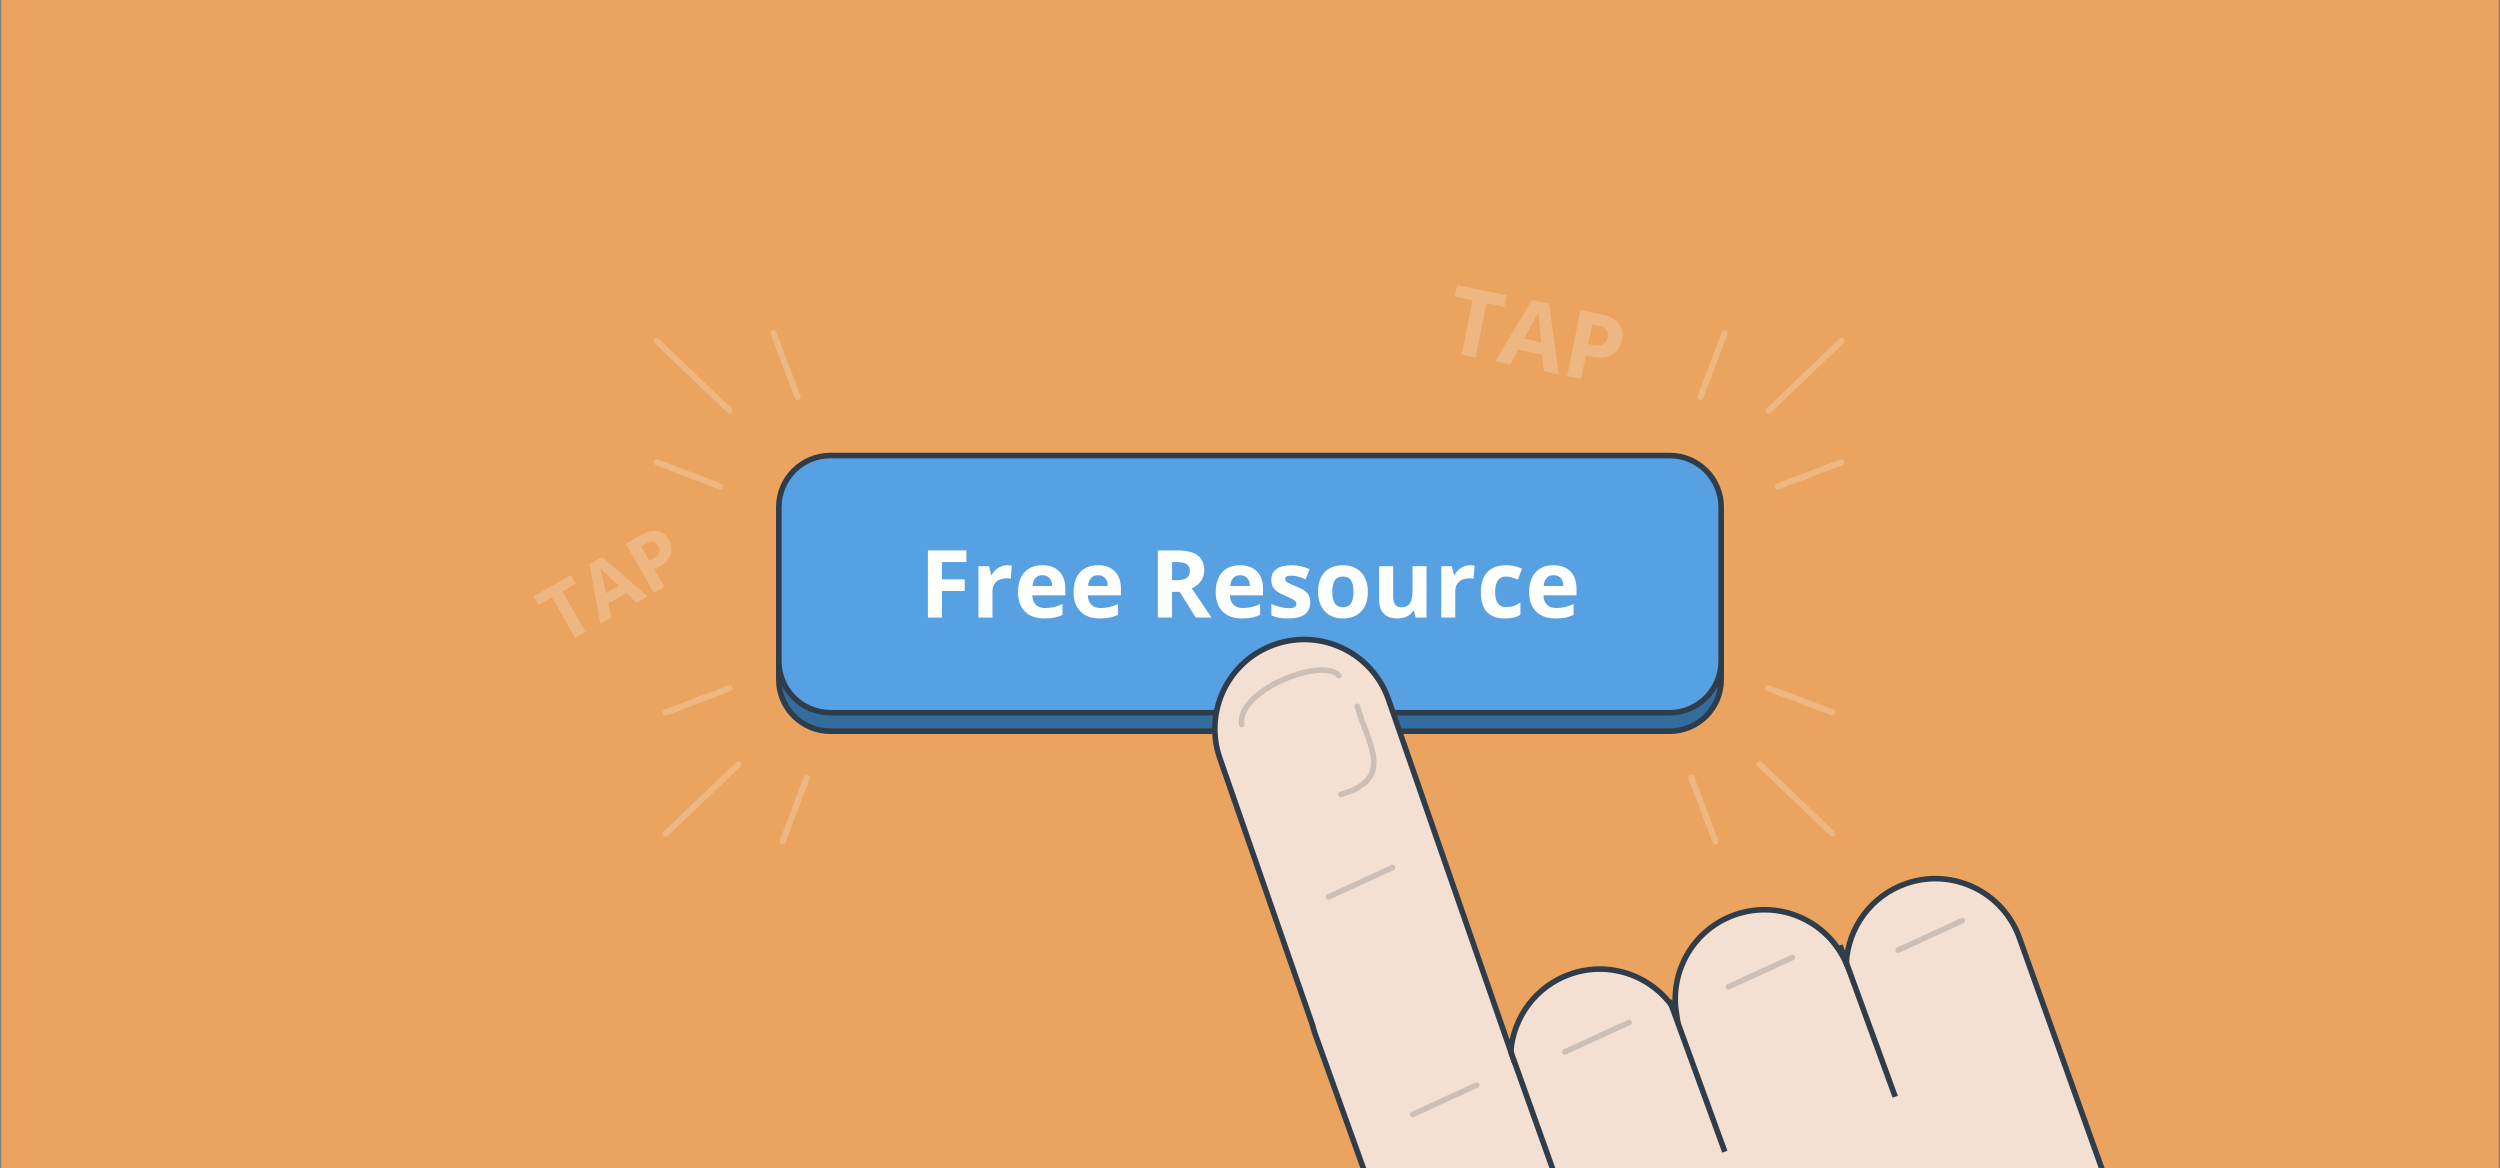 <?xml version="1.0" encoding="iso-8859-1"?>
<!-- Generator: Adobe Illustrator 15.0.0, SVG Export Plug-In . SVG Version: 6.00 Build 0)  -->
<!DOCTYPE svg PUBLIC "-//W3C//DTD SVG 1.1//EN" "http://www.w3.org/Graphics/SVG/1.1/DTD/svg11.dtd">
<svg version="1.1" id="Layer_1" xmlns="http://www.w3.org/2000/svg" xmlns:xlink="http://www.w3.org/1999/xlink" x="0px" y="0px"
	 width="823.883px" height="385px" viewBox="0 0 823.883 385" style="enable-background:new 0 0 823.883 385;" xml:space="preserve"
	>
<rect x="0" y="0" width="823.883" height="385" fill="#808080" stroke="none"/>
<g>
	<g>
		<rect x="0.441" style="fill:#EAA460;" width="823.001" height="385"/>
	</g>
	
		<path style="fill:#336D9D;stroke:#2F3D4A;stroke-width:1.843;stroke-linecap:round;stroke-linejoin:round;stroke-miterlimit:10;" d="
		M567.218,223.972c0,9.389-7.611,17-17,17H273.664c-9.389,0-17-7.611-17-17v-50.754c0-9.389,7.611-17,17-17h276.554
		c9.389,0,17,7.611,17,17V223.972z"/>
	
		<path style="fill:#57A1E2;stroke:#2F3D4A;stroke-width:1.843;stroke-linecap:round;stroke-linejoin:round;stroke-miterlimit:10;" d="
		M567.218,217.877c0,9.389-7.611,17-17,17H273.664c-9.389,0-17-7.611-17-17v-50.754c0-9.389,7.611-17,17-17h276.554
		c9.389,0,17,7.611,17,17V217.877z"/>
	<g>
		
			<line style="opacity:0.2;fill:#FFFFFF;stroke:#FFFFFF;stroke-width:2;stroke-linecap:round;stroke-linejoin:round;stroke-miterlimit:10;" x1="216.391" y1="112.336" x2="240.391" y2="135.304"/>
		
			<line style="opacity:0.2;fill:#FFFFFF;stroke:#FFFFFF;stroke-width:2;stroke-linecap:round;stroke-linejoin:round;stroke-miterlimit:10;" x1="216.391" y1="152.336" x2="237.391" y2="160.304"/>
		
			<line style="opacity:0.2;fill:#FFFFFF;stroke:#FFFFFF;stroke-width:2;stroke-linecap:round;stroke-linejoin:round;stroke-miterlimit:10;" x1="254.907" y1="109.82" x2="262.875" y2="130.82"/>
		
			<line style="opacity:0.2;fill:#FFFFFF;stroke:#FFFFFF;stroke-width:2;stroke-linecap:round;stroke-linejoin:round;stroke-miterlimit:10;" x1="219.391" y1="274.789" x2="243.391" y2="251.821"/>
		
			<line style="opacity:0.2;fill:#FFFFFF;stroke:#FFFFFF;stroke-width:2;stroke-linecap:round;stroke-linejoin:round;stroke-miterlimit:10;" x1="219.391" y1="234.789" x2="240.391" y2="226.821"/>
		
			<line style="opacity:0.2;fill:#FFFFFF;stroke:#FFFFFF;stroke-width:2;stroke-linecap:round;stroke-linejoin:round;stroke-miterlimit:10;" x1="257.907" y1="277.305" x2="265.875" y2="256.305"/>
	</g>
	<g>
		
			<line style="opacity:0.2;fill:#FFFFFF;stroke:#FFFFFF;stroke-width:2;stroke-linecap:round;stroke-linejoin:round;stroke-miterlimit:10;" x1="606.876" y1="112.336" x2="582.876" y2="135.304"/>
		
			<line style="opacity:0.2;fill:#FFFFFF;stroke:#FFFFFF;stroke-width:2;stroke-linecap:round;stroke-linejoin:round;stroke-miterlimit:10;" x1="606.876" y1="152.336" x2="585.876" y2="160.304"/>
		
			<line style="opacity:0.2;fill:#FFFFFF;stroke:#FFFFFF;stroke-width:2;stroke-linecap:round;stroke-linejoin:round;stroke-miterlimit:10;" x1="568.36" y1="109.82" x2="560.392" y2="130.82"/>
		
			<line style="opacity:0.2;fill:#FFFFFF;stroke:#FFFFFF;stroke-width:2;stroke-linecap:round;stroke-linejoin:round;stroke-miterlimit:10;" x1="603.876" y1="274.789" x2="579.876" y2="251.821"/>
		
			<line style="opacity:0.2;fill:#FFFFFF;stroke:#FFFFFF;stroke-width:2;stroke-linecap:round;stroke-linejoin:round;stroke-miterlimit:10;" x1="603.876" y1="234.789" x2="582.876" y2="226.821"/>
		
			<line style="opacity:0.2;fill:#FFFFFF;stroke:#FFFFFF;stroke-width:2;stroke-linecap:round;stroke-linejoin:round;stroke-miterlimit:10;" x1="565.36" y1="277.305" x2="557.392" y2="256.305"/>
	</g>
	<g style="opacity:0.2;">
		<path style="fill:#FFFFFF;" d="M486.274,117.78l-4.6-0.936l3.633-17.859l-5.889-1.197l0.777-3.827l16.377,3.331l-0.779,3.826
			l-5.889-1.197L486.274,117.78z"/>
		<path style="fill:#FFFFFF;" d="M508.774,122.356l-0.521-5.481l-7.906-1.608l-2.621,4.842l-4.955-1.007l12.082-20.219l5.621,1.144
			l3.256,23.338L508.774,122.356z M507.938,112.795c-0.5-4.974-0.781-7.785-0.84-8.436c-0.059-0.649-0.09-1.161-0.098-1.532
			c-0.582,1.198-2.154,4.139-4.713,8.818L507.938,112.795z"/>
		<path style="fill:#FFFFFF;" d="M534.476,112.044c-0.475,2.334-1.566,3.971-3.277,4.91c-1.709,0.938-3.91,1.135-6.6,0.588
			l-1.973-0.401l-1.568,7.714l-4.598-0.936l4.41-21.686l6.926,1.408c2.631,0.535,4.516,1.509,5.656,2.919
			C534.591,107.972,534.933,109.799,534.476,112.044z M523.394,113.373l1.512,0.308c1.414,0.288,2.529,0.224,3.346-0.192
			c0.816-0.415,1.332-1.158,1.549-2.226c0.221-1.078,0.088-1.934-0.396-2.567s-1.354-1.079-2.609-1.334l-2.092-0.426
			L523.394,113.373z"/>
	</g>
	<g style="opacity:0.2;">
		<path style="fill:#FFFFFF;" d="M192.971,208.243l-3.435,1.96l-7.611-13.341l-4.399,2.51l-1.63-2.858l12.233-6.979l1.629,2.857
			l-4.398,2.51L192.971,208.243z"/>
		<path style="fill:#FFFFFF;" d="M209.78,198.654l-3.373-3.187l-5.906,3.37l1.024,4.525l-3.7,2.111l-3.563-19.527l4.199-2.396
			l15.02,12.991L209.78,198.654z M203.942,193.056c-3.078-2.876-4.817-4.503-5.215-4.883s-0.702-0.686-0.913-0.918
			c0.296,1.084,0.932,3.82,1.907,8.208L203.942,193.056z"/>
		<path style="fill:#FFFFFF;" d="M220.352,177.848c0.995,1.744,1.211,3.388,0.647,4.934c-0.563,1.544-1.85,2.89-3.858,4.036
			l-1.474,0.841l3.288,5.762l-3.436,1.959l-9.241-16.199l5.173-2.951c1.966-1.122,3.701-1.551,5.207-1.289
			C218.165,175.202,219.396,176.171,220.352,177.848z M214.062,184.843l1.131-0.645c1.056-0.603,1.728-1.262,2.014-1.979
			c0.287-0.717,0.202-1.474-0.253-2.271c-0.459-0.806-1.019-1.274-1.677-1.407c-0.659-0.134-1.457,0.066-2.396,0.603l-1.563,0.891
			L214.062,184.843z"/>
	</g>
	<g>
		<path style="fill:#FFFFFF;" d="M310.412,203.512h-4.617v-22.13h12.685v3.845h-8.068v5.706h7.508v3.83h-7.508V203.512z"/>
		<path style="fill:#FFFFFF;" d="M331.891,186.271c0.625,0,1.145,0.046,1.559,0.137l-0.348,4.329
			c-0.374-0.101-0.828-0.151-1.362-0.151c-1.474,0-2.621,0.379-3.443,1.135c-0.823,0.758-1.234,1.816-1.234,3.18v8.612h-4.617
			v-16.923h3.497l0.681,2.846h0.227c0.524-0.948,1.234-1.713,2.126-2.293C329.87,186.562,330.841,186.271,331.891,186.271z"/>
		<path style="fill:#FFFFFF;" d="M344.182,203.814c-2.725,0-4.854-0.752-6.388-2.255c-1.534-1.504-2.301-3.633-2.301-6.389
			c0-2.835,0.709-5.027,2.127-6.576c1.417-1.549,3.377-2.324,5.88-2.324c2.392,0,4.253,0.682,5.585,2.044s1.998,3.244,1.998,5.646
			v2.24H340.17c0.05,1.313,0.439,2.337,1.166,3.073s1.746,1.104,3.058,1.104c1.019,0,1.983-0.105,2.891-0.317
			s1.856-0.55,2.846-1.015v3.572c-0.808,0.404-1.67,0.704-2.588,0.901C346.624,203.716,345.503,203.814,344.182,203.814z
			 M343.531,189.556c-0.979,0-1.746,0.311-2.301,0.931c-0.555,0.621-0.873,1.501-0.954,2.642h6.479
			c-0.021-1.141-0.318-2.021-0.893-2.642C345.287,189.866,344.509,189.556,343.531,189.556z"/>
		<path style="fill:#FFFFFF;" d="M362.497,203.814c-2.725,0-4.854-0.752-6.388-2.255c-1.534-1.504-2.301-3.633-2.301-6.389
			c0-2.835,0.709-5.027,2.127-6.576c1.417-1.549,3.377-2.324,5.88-2.324c2.392,0,4.253,0.682,5.585,2.044s1.998,3.244,1.998,5.646
			v2.24h-10.914c0.05,1.313,0.439,2.337,1.166,3.073s1.746,1.104,3.058,1.104c1.019,0,1.983-0.105,2.891-0.317
			s1.856-0.55,2.846-1.015v3.572c-0.808,0.404-1.67,0.704-2.588,0.901C364.939,203.716,363.819,203.814,362.497,203.814z
			 M361.846,189.556c-0.979,0-1.746,0.311-2.301,0.931c-0.555,0.621-0.873,1.501-0.954,2.642h6.479
			c-0.021-1.141-0.318-2.021-0.893-2.642C363.602,189.866,362.825,189.556,361.846,189.556z"/>
		<path style="fill:#FFFFFF;" d="M386.262,195.021v8.491h-4.692v-22.13h6.448c3.007,0,5.232,0.548,6.675,1.643
			c1.443,1.095,2.165,2.757,2.165,4.987c0,1.302-0.358,2.46-1.075,3.474c-0.717,1.015-1.731,1.809-3.042,2.385
			c3.33,4.975,5.5,8.188,6.509,9.642h-5.207l-5.283-8.491H386.262z M386.262,191.206h1.514c1.483,0,2.578-0.248,3.285-0.742
			c0.706-0.494,1.06-1.271,1.06-2.331c0-1.05-0.361-1.796-1.083-2.24c-0.721-0.444-1.839-0.666-3.353-0.666h-1.423V191.206z"/>
		<path style="fill:#FFFFFF;" d="M409.33,203.814c-2.725,0-4.854-0.752-6.388-2.255c-1.534-1.504-2.301-3.633-2.301-6.389
			c0-2.835,0.709-5.027,2.127-6.576c1.417-1.549,3.377-2.324,5.88-2.324c2.392,0,4.253,0.682,5.585,2.044s1.998,3.244,1.998,5.646
			v2.24h-10.914c0.05,1.313,0.439,2.337,1.166,3.073s1.746,1.104,3.058,1.104c1.019,0,1.983-0.105,2.891-0.317
			c0.908-0.212,1.857-0.55,2.845-1.015v3.572c-0.807,0.404-1.67,0.704-2.588,0.901C411.772,203.716,410.652,203.814,409.33,203.814z
			 M408.679,189.556c-0.979,0-1.746,0.311-2.301,0.931c-0.555,0.621-0.873,1.501-0.954,2.642h6.479
			c-0.021-1.141-0.318-2.021-0.893-2.642C410.435,189.866,409.658,189.556,408.679,189.556z"/>
		<path style="fill:#FFFFFF;" d="M431.793,198.486c0,1.735-0.603,3.058-1.809,3.966s-3.011,1.362-5.411,1.362
			c-1.232,0-2.281-0.083-3.148-0.25c-0.869-0.166-1.681-0.411-2.438-0.733v-3.814c0.857,0.403,1.824,0.741,2.898,1.014
			c1.075,0.272,2.021,0.408,2.838,0.408c1.676,0,2.514-0.484,2.514-1.453c0-0.363-0.111-0.658-0.334-0.885
			c-0.222-0.228-0.605-0.484-1.15-0.772c-0.545-0.287-1.271-0.623-2.18-1.007c-1.301-0.545-2.258-1.049-2.868-1.514
			c-0.61-0.464-1.054-0.996-1.332-1.597c-0.277-0.6-0.416-1.339-0.416-2.218c0-1.503,0.583-2.666,1.748-3.488
			c1.166-0.822,2.817-1.234,4.958-1.234c2.037,0,4.021,0.444,5.948,1.332l-1.393,3.33c-0.848-0.363-1.64-0.66-2.376-0.893
			c-0.737-0.232-1.489-0.348-2.256-0.348c-1.362,0-2.043,0.368-2.043,1.104c0,0.414,0.219,0.772,0.658,1.075
			c0.438,0.303,1.4,0.751,2.883,1.347c1.322,0.535,2.291,1.034,2.906,1.499c0.615,0.464,1.07,0.998,1.363,1.604
			C431.646,196.927,431.793,197.648,431.793,198.486z"/>
		<path style="fill:#FFFFFF;" d="M450.774,195.021c0,2.754-0.727,4.909-2.18,6.463s-3.477,2.331-6.07,2.331
			c-1.625,0-3.057-0.355-4.299-1.067c-1.24-0.711-2.194-1.732-2.86-3.064s-0.999-2.887-0.999-4.662c0-2.766,0.721-4.915,2.164-6.449
			c1.443-1.533,3.472-2.301,6.086-2.301c1.624,0,3.057,0.354,4.299,1.061c1.24,0.706,2.194,1.72,2.86,3.042
			S450.774,193.244,450.774,195.021z M439.073,195.021c0,1.675,0.275,2.941,0.825,3.799s1.446,1.287,2.687,1.287
			c1.231,0,2.117-0.427,2.657-1.279s0.81-2.122,0.81-3.807c0-1.676-0.272-2.932-0.817-3.77s-1.438-1.256-2.679-1.256
			c-1.232,0-2.119,0.416-2.664,1.248C439.347,192.076,439.073,193.335,439.073,195.021z"/>
		<path style="fill:#FFFFFF;" d="M466.577,203.512l-0.621-2.165h-0.242c-0.494,0.787-1.195,1.396-2.104,1.824
			s-1.943,0.644-3.104,0.644c-1.988,0-3.486-0.532-4.495-1.597s-1.514-2.596-1.514-4.594v-11.035h4.616v9.885
			c0,1.221,0.217,2.137,0.651,2.747c0.434,0.61,1.125,0.915,2.073,0.915c1.292,0,2.226-0.431,2.801-1.294
			c0.575-0.862,0.863-2.293,0.863-4.291v-7.962h4.616v16.923H466.577z"/>
		<path style="fill:#FFFFFF;" d="M484.408,186.271c0.626,0,1.146,0.046,1.56,0.137l-0.349,4.329
			c-0.374-0.101-0.827-0.151-1.362-0.151c-1.474,0-2.621,0.379-3.443,1.135c-0.822,0.758-1.234,1.816-1.234,3.18v8.612h-4.616
			v-16.923h3.497l0.681,2.846h0.228c0.523-0.948,1.233-1.713,2.126-2.293C482.388,186.562,483.358,186.271,484.408,186.271z"/>
		<path style="fill:#FFFFFF;" d="M495.912,203.814c-5.268,0-7.901-2.892-7.901-8.673c0-2.877,0.717-5.073,2.149-6.593
			c1.433-1.519,3.486-2.278,6.161-2.278c1.957,0,3.713,0.384,5.268,1.15l-1.363,3.572c-0.727-0.292-1.402-0.531-2.027-0.719
			c-0.627-0.187-1.252-0.279-1.877-0.279c-2.402,0-3.604,1.705-3.604,5.115c0,3.311,1.201,4.965,3.604,4.965
			c0.887,0,1.71-0.118,2.467-0.355c0.757-0.236,1.514-0.607,2.271-1.112v3.95c-0.747,0.475-1.501,0.803-2.263,0.984
			S497.072,203.814,495.912,203.814z"/>
		<path style="fill:#FFFFFF;" d="M512.638,203.814c-2.725,0-4.854-0.752-6.387-2.255c-1.535-1.504-2.301-3.633-2.301-6.389
			c0-2.835,0.709-5.027,2.126-6.576c1.418-1.549,3.378-2.324,5.881-2.324c2.392,0,4.253,0.682,5.585,2.044s1.998,3.244,1.998,5.646
			v2.24h-10.913c0.05,1.313,0.438,2.337,1.165,3.073s1.746,1.104,3.059,1.104c1.019,0,1.982-0.105,2.891-0.317
			s1.856-0.55,2.846-1.015v3.572c-0.808,0.404-1.67,0.704-2.588,0.901C515.08,203.716,513.96,203.814,512.638,203.814z
			 M511.987,189.556c-0.979,0-1.746,0.311-2.301,0.931c-0.555,0.621-0.873,1.501-0.953,2.642h6.479
			c-0.021-1.141-0.318-2.021-0.894-2.642C513.743,189.866,512.966,189.556,511.987,189.556z"/>
	</g>
	<g>
		<g>
			<g>
				<path style="fill:#F4E0D3;stroke:#2F3D4A;stroke-width:1.843;stroke-miterlimit:10;" d="M717.616,454.953l-52.016-145.612
					c-5.332-15.355-22.104-23.48-37.455-18.145c-11.635,4.042-19.102,14.654-19.723,26.236
					c-6.094-13.938-21.971-21.067-36.584-15.991c-13.6,4.725-21.506,18.432-19.426,32.171
					c-7.023-11.675-21.479-17.261-34.861-12.607c-11.389,3.958-18.785,14.212-19.674,25.511l-40.291-115.99
					c-5.328-15.358-22.102-23.482-37.455-18.148c-15.352,5.332-23.477,22.106-18.142,37.461l30.548,87.952
					c0.227,0.935,0.492,1.867,0.814,2.797l65.16,181.526"/>
				
					<path style="opacity:0.2;fill:none;stroke:#2F3D4A;stroke-width:1.843;stroke-linecap:round;stroke-linejoin:round;stroke-miterlimit:10;" d="
					M409.236,238.852c-1.934-11.275,26.664-22.51,32.027-16.17"/>
				
					<line style="opacity:0.2;fill:none;stroke:#2F3D4A;stroke-width:1.843;stroke-linecap:round;stroke-linejoin:round;stroke-miterlimit:10;" x1="458.907" y1="285.906" x2="437.802" y2="295.595"/>
				
					<line style="opacity:0.2;fill:none;stroke:#2F3D4A;stroke-width:1.843;stroke-linecap:round;stroke-linejoin:round;stroke-miterlimit:10;" x1="486.692" y1="357.566" x2="465.589" y2="367.254"/>
				
					<line style="opacity:0.2;fill:none;stroke:#2F3D4A;stroke-width:1.843;stroke-linecap:round;stroke-linejoin:round;stroke-miterlimit:10;" x1="536.851" y1="336.948" x2="515.747" y2="346.635"/>
				
					<line style="opacity:0.2;fill:none;stroke:#2F3D4A;stroke-width:1.843;stroke-linecap:round;stroke-linejoin:round;stroke-miterlimit:10;" x1="590.735" y1="315.522" x2="569.63" y2="325.207"/>
				
					<line style="opacity:0.2;fill:none;stroke:#2F3D4A;stroke-width:1.843;stroke-linecap:round;stroke-linejoin:round;stroke-miterlimit:10;" x1="646.634" y1="303.412" x2="625.532" y2="313.098"/>
				
					<path style="opacity:0.2;fill:none;stroke:#2F3D4A;stroke-width:1.843;stroke-linecap:round;stroke-linejoin:round;stroke-miterlimit:10;" d="
					M447.272,232.735c3.881,13.084,12.367,23.899-5.396,29.103"/>
			</g>
			
				<line style="fill:#F4E0D3;stroke:#2F3D4A;stroke-width:1.843;stroke-miterlimit:10;" x1="497.878" y1="346.516" x2="519.763" y2="407.846"/>
			
				<line style="fill:#F4E0D3;stroke:#2F3D4A;stroke-width:1.843;stroke-miterlimit:10;" x1="550.224" y1="329.632" x2="568.423" y2="379.541"/>
			
				<line style="fill:#F4E0D3;stroke:#2F3D4A;stroke-width:1.843;stroke-miterlimit:10;" x1="606.374" y1="311.52" x2="624.575" y2="361.43"/>
		</g>
	</g>
</g>
</svg>
